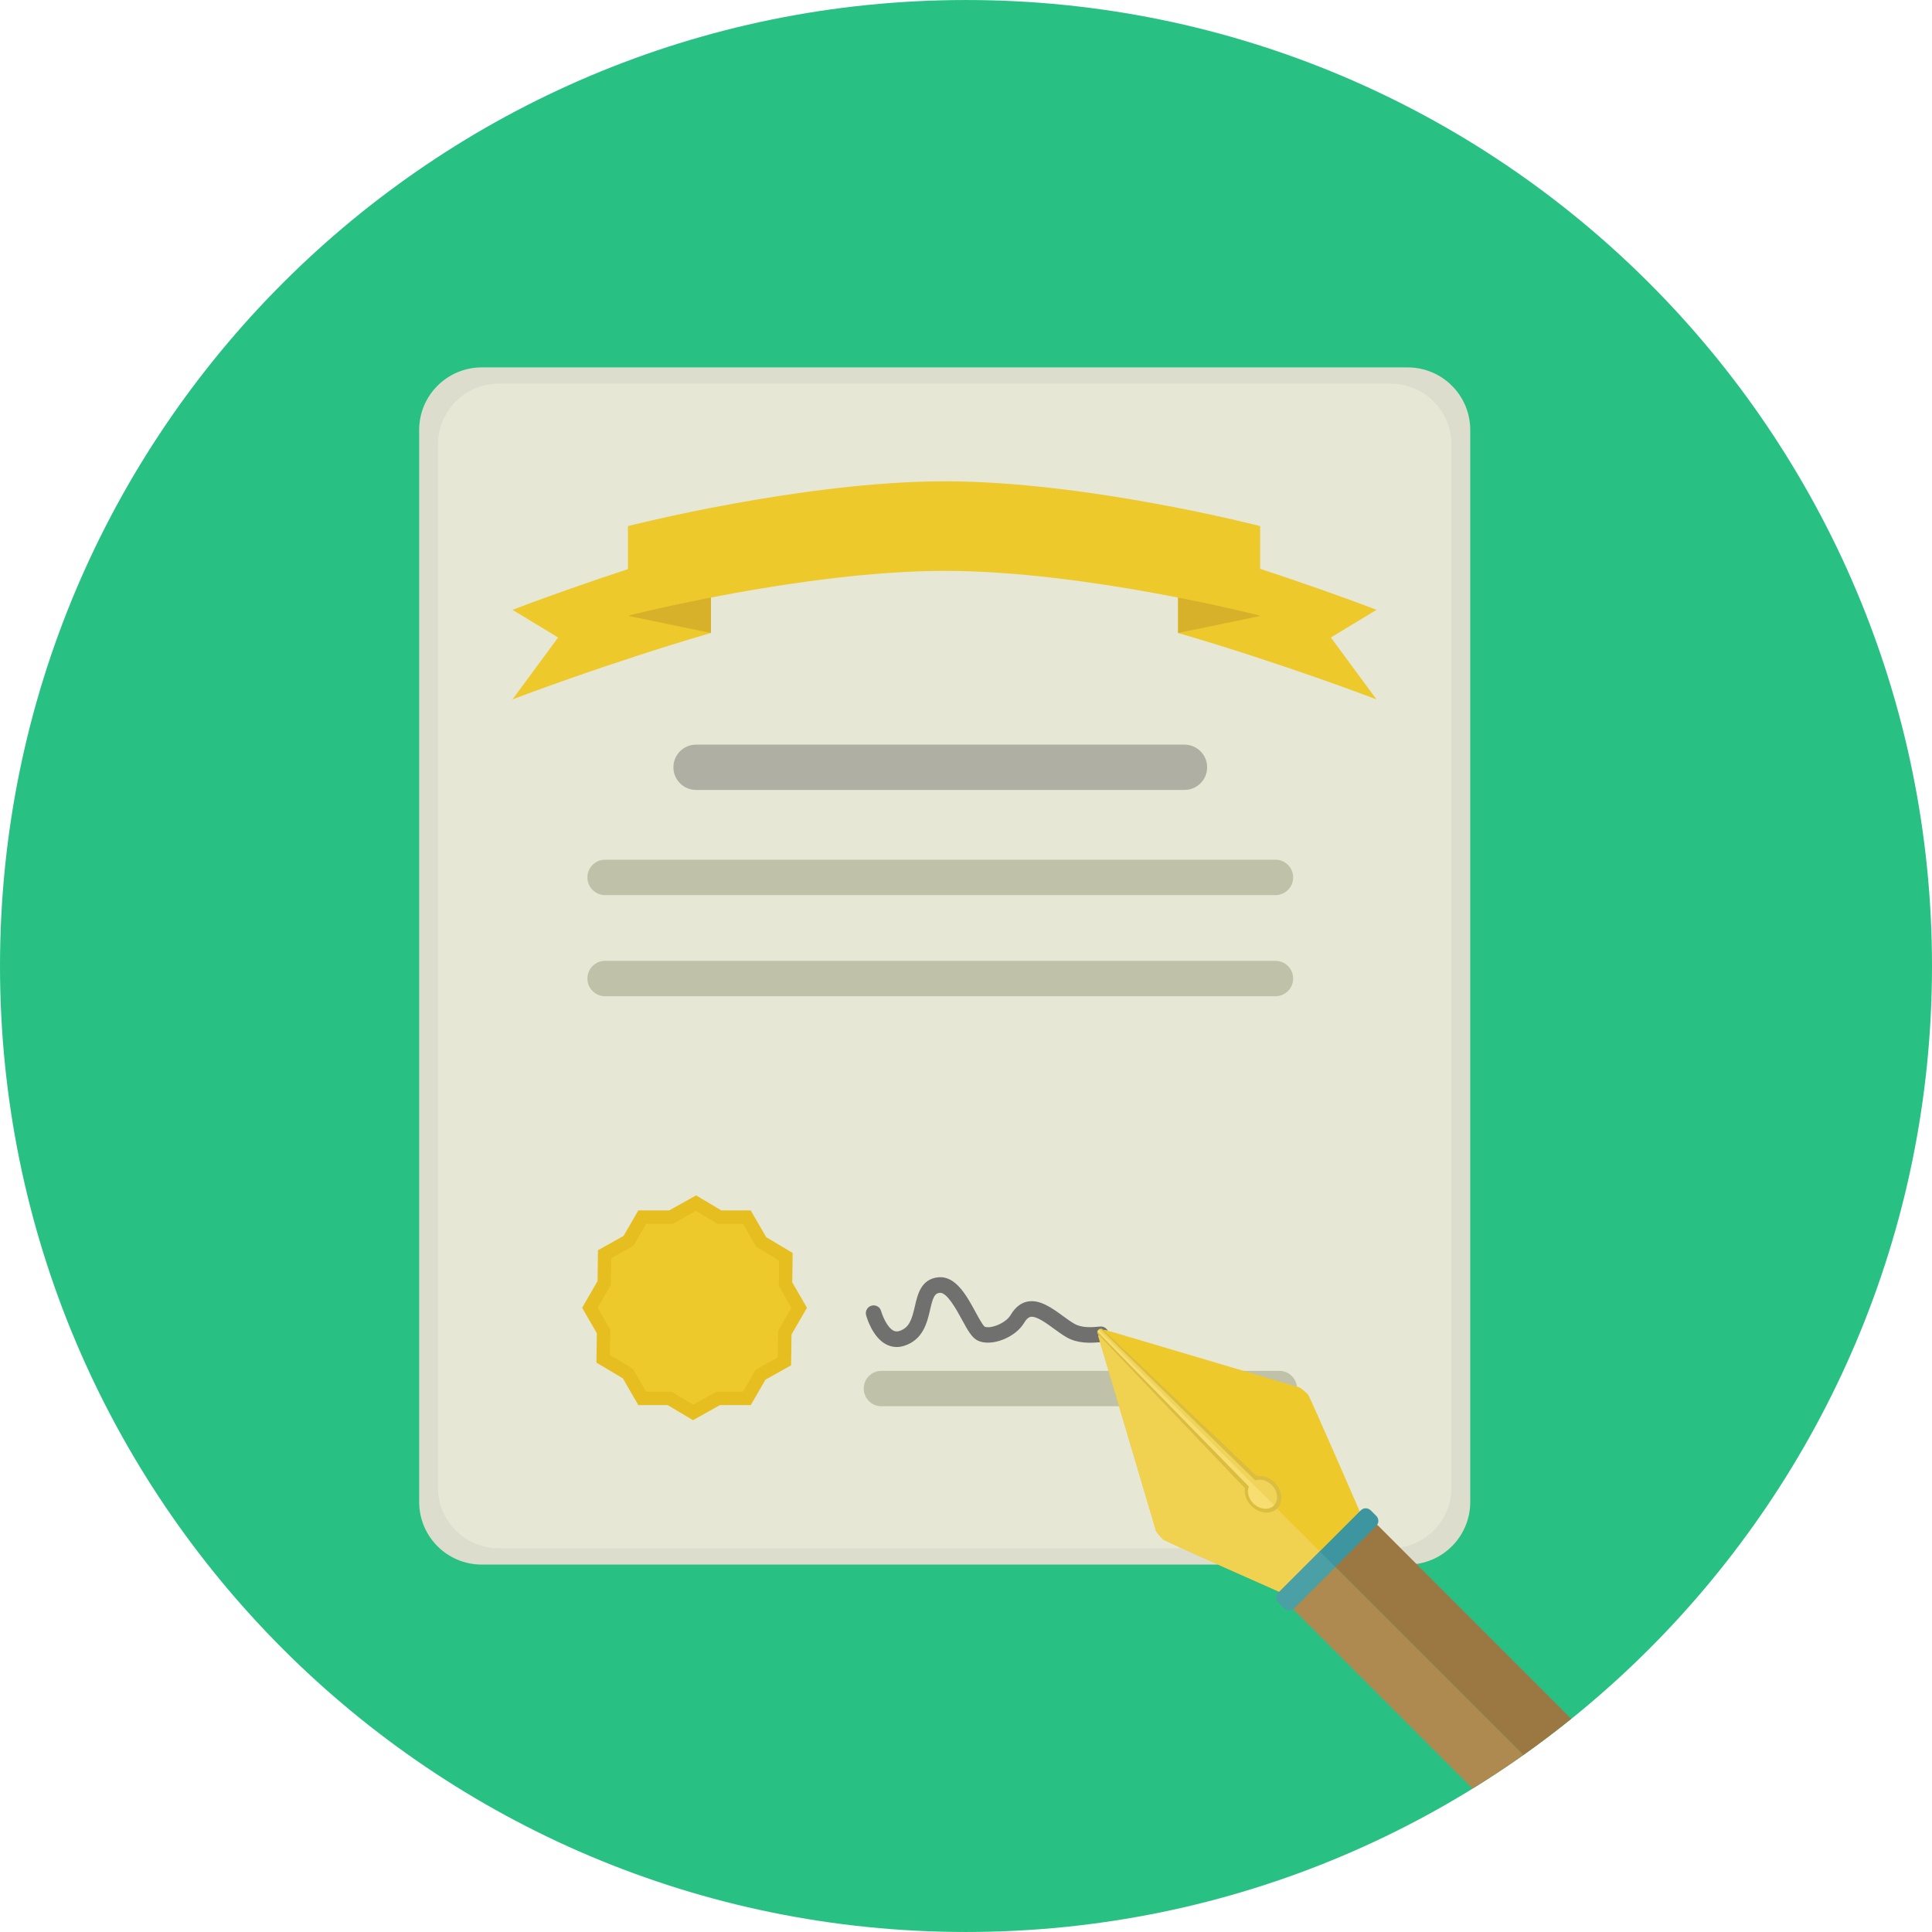 <?xml version="1.0" encoding="iso-8859-1"?>
<!-- Uploaded to: SVG Repo, www.svgrepo.com, Generator: SVG Repo Mixer Tools -->
<svg height="800px" width="800px" version="1.1" id="Layer_1" xmlns="http://www.w3.org/2000/svg" xmlns:xlink="http://www.w3.org/1999/xlink" 
	 viewBox="0 0 496.158 496.158" xml:space="preserve">
<path style="fill:#29C183;" d="M248.083,0.003C111.07,0.003,0,111.063,0,248.085c0,137.001,111.07,248.07,248.083,248.07
	c137.006,0,248.075-111.069,248.075-248.07C496.158,111.062,385.089,0.003,248.083,0.003z"/>
<path style="fill:#DDDDCE;" d="M361.501,94.355H123.727c-8.885,0-16.079,7.193-16.079,16.07v275.299
	c0,8.881,7.194,16.078,16.079,16.078H361.5c8.879,0,16.072-7.197,16.072-16.078V110.426
	C377.573,101.549,370.38,94.355,361.501,94.355z"/>
<path style="fill:#E7E7D6;" d="M357.123,98.521H128.106c-8.641,0-15.639,7.002-15.639,15.638v267.833
	c0,8.631,6.998,15.64,15.639,15.64h229.017c8.634,0,15.639-7.009,15.639-15.64V114.159
	C372.762,105.523,365.757,98.521,357.123,98.521z"/>
<path style="fill:#EDC92C;" d="M353.501,156.611c0,0-23.729-9.146-50.963-17.1v23.04c27.205,7.948,50.963,17.059,50.963,17.059
	l-11.721-15.894L353.501,156.611z"/>
<polygon style="fill:#D7B129;" points="302.538,139.512 302.538,162.552 323.62,158.189 "/>
<path style="fill:#EDC92C;" d="M131.614,156.611l11.721,7.105l-11.721,15.894c0,0,23.75-9.11,50.962-17.059v-23.04
	C155.343,147.465,131.614,156.611,131.614,156.611z"/>
<polygon style="fill:#D7B129;" points="161.485,158.189 182.576,162.552 182.576,139.512 "/>
<path style="fill:#EDC92C;" d="M242.672,123.606c-36.538,0-81.407,11.499-81.407,11.499v23.005c0,0,45.213-11.504,81.407-11.504
	c36.188,0,80.948,11.504,80.948,11.504v-23.005C323.62,135.105,279.202,123.606,242.672,123.606z"/>
<path style="fill:#BFC1A9;" d="M327.548,220.782H155.393c-2.511,0-4.543,2.041-4.543,4.544c0,2.518,2.032,4.552,4.543,4.552h172.155
	c2.503,0,4.549-2.034,4.549-4.552C332.097,222.823,330.051,220.782,327.548,220.782z"/>
<path style="fill:#AFAFA3;" d="M304.198,191.23H178.751c-3.211,0-5.814,2.609-5.814,5.814c0,3.218,2.604,5.818,5.814,5.818h125.447
	c3.203,0,5.807-2.601,5.807-5.818C310.005,193.84,307.401,191.23,304.198,191.23z"/>
<g>
	<path style="fill:#BFC1A9;" d="M327.548,246.75H155.393c-2.511,0-4.543,2.038-4.543,4.548c0,2.511,2.032,4.545,4.543,4.545h172.155
		c2.503,0,4.549-2.034,4.549-4.545C332.097,248.788,330.051,246.75,327.548,246.75z"/>
	<path style="fill:#BFC1A9;" d="M328.549,352.045H226.36c-2.512,0-4.542,2.031-4.542,4.545s2.03,4.552,4.542,4.552h102.188
		c2.496,0,4.542-2.038,4.542-4.552S331.045,352.045,328.549,352.045z"/>
</g>
<path style="fill:#70706E;" d="M284.714,342.46c-0.111-1.099-1.094-1.898-2.191-1.788c-2.188,0.221-4.678,0.369-6.557-0.684
	c-0.922-0.517-1.938-1.258-3.014-2.043c-2.784-2.033-5.939-4.334-9.127-3.676c-1.708,0.355-3.139,1.496-4.252,3.391
	c-1.362,2.318-5.416,3.671-6.701,3.035c-0.504-0.363-1.563-2.311-2.336-3.731c-2.283-4.196-5.121-9.432-9.637-8.932
	c-4.349,0.47-5.234,4.328-5.945,7.429c-0.783,3.411-1.442,5.541-3.996,6.352c-0.581,0.186-1.061,0.148-1.557-0.121
	c-1.671-0.906-2.838-3.978-3.116-4.984c-0.29-1.064-1.388-1.697-2.453-1.404c-1.065,0.289-1.696,1.387-1.407,2.453
	c0.153,0.563,1.592,5.556,5.059,7.445c0.883,0.482,1.83,0.725,2.8,0.725c0.622,0,1.255-0.1,1.886-0.301
	c4.915-1.561,5.938-6.016,6.684-9.27c0.744-3.24,1.159-4.204,2.477-4.347c1.83-0.19,4.255,4.224,5.693,6.866
	c1.461,2.684,2.516,4.623,4.01,5.369c3.43,1.713,9.707-0.674,11.99-4.557c0.518-0.881,1.061-1.386,1.615-1.501
	c1.457-0.294,3.949,1.524,5.956,2.989c1.124,0.82,2.285,1.668,3.418,2.303c2.759,1.545,5.915,1.477,8.913,1.172
	C284.024,344.54,284.825,343.558,284.714,342.46z"/>
<polygon style="fill:#E6BE20;" points="203.454,329.317 203.561,321.767 196.761,317.716 192.799,310.851 185.247,310.851 
	178.766,306.989 171.851,310.851 163.928,310.851 160.157,317.388 153.571,321.074 153.458,328.994 149.495,335.853 153.271,342.39 
	153.171,349.938 159.973,353.99 163.928,360.851 171.479,360.851 177.966,364.717 184.882,360.851 192.799,360.851 196.575,354.318 
	203.161,350.631 203.275,342.709 207.231,335.853 "/>
<g>
	<polygon style="fill:#EDC92C;" points="200.001,330.219 200.093,323.714 194.229,320.217 190.809,314.303 184.296,314.303 
		178.71,310.965 172.753,314.303 165.923,314.303 162.669,319.933 156.983,323.109 156.891,329.939 153.478,335.853 
		156.733,341.488 156.64,347.996 162.513,351.49 165.923,357.407 172.431,357.407 178.023,360.742 183.987,357.407 190.809,357.407 
		194.063,351.772 199.743,348.598 199.843,341.767 203.255,335.853 	"/>
	<path style="fill:#EDC92C;" d="M335.938,358.199c-0.251-0.375-2.035-1.977-2.52-1.977l-49.66-14.718
		c-0.854,0.079-1.689,0.917-1.689,1.691l14.719,49.657c0,0.484,1.603,2.267,1.979,2.52c0.25,0.374,31.014,13.966,31.014,13.966
		c0.772,0,19.951-19.181,19.951-19.952C349.731,389.387,336.313,358.45,335.938,358.199z"/>
</g>
<path style="fill:#F1D250;" d="M282.623,342.06c-0.251,0.253-0.515,0.709-0.554,1.136l14.719,49.657c0,0.484,1.603,2.267,1.979,2.52
	c0.25,0.374,31.014,13.966,31.014,13.966c0.375,0,5.551-4.983,10.318-9.743L282.623,342.06z"/>
<path style="fill:#9B7842;" d="M353.806,391.699c-0.648-0.648-1.699-0.648-2.346-0.002l-9.631,9.631l49.387,49.387
	c4.201-2.973,8.299-6.082,12.301-9.305L353.806,391.699z"/>
<path style="fill:#AE8A50;" d="M341.829,401.328l-9.651,9.653c-0.648,0.646-0.648,1.695,0,2.343l46.003,46.003
	c4.438-2.739,8.788-5.606,13.035-8.612L341.829,401.328z"/>
<g>
	<path style="fill:#DBBD40;" d="M325.318,381.543l-42.108-40.174c-0.261-0.26-0.752-0.191-1.098,0.154
		c-0.343,0.344-0.412,0.834-0.153,1.096l40.177,42.111c0.259,0.258,1.717-0.778,2.059-1.125
		C324.541,383.261,325.579,381.807,325.318,381.543z"/>
	
		<ellipse transform="matrix(-0.707 -0.707 0.707 -0.707 282.395 884.274)" style="fill:#DBBD40;" cx="324.3" cy="383.663" rx="5.148" ry="4.228"/>
</g>
<g>
	
		<ellipse transform="matrix(-0.707 -0.707 0.707 -0.707 282.24 884.286)" style="fill:#F0D359;" cx="324.298" cy="383.678" rx="4.101" ry="3.365"/>
	<path style="fill:#F0D359;" d="M324.499,382.265l-41.936-41.008c0,0-0.252,0.069-0.451,0.267c-0.196,0.195-0.264,0.449-0.264,0.449
		l41.008,41.936c0.261,0.262,1.094-0.154,1.291-0.352C324.347,383.36,324.76,382.525,324.499,382.265z"/>
</g>
<path style="fill:#F8DE71;" d="M282.112,341.523c-0.196,0.195-0.264,0.449-0.264,0.449l38.916,39.795
	c-0.496,1.316-0.082,3.023,1.162,4.269c1.602,1.601,3.967,1.835,5.277,0.521L282.112,341.523z"/>
<path style="fill:#3D969F;" d="M353.444,389.306l-1.426-1.423c-0.707-0.711-1.857-0.711-2.565,0l-21.094,21.092
	c-0.707,0.709-0.707,1.857,0,2.566l1.427,1.423c0.707,0.712,1.855,0.712,2.566,0.001l21.093-21.094
	C354.153,391.163,354.153,390.015,353.444,389.306z"/>
<path style="fill:#4AA0A5;" d="M338.917,398.417l-10.558,10.558c-0.707,0.709-0.707,1.857,0,2.566l1.427,1.423
	c0.707,0.712,1.855,0.712,2.566,0.001l10.557-10.557L338.917,398.417z"/>
</svg>